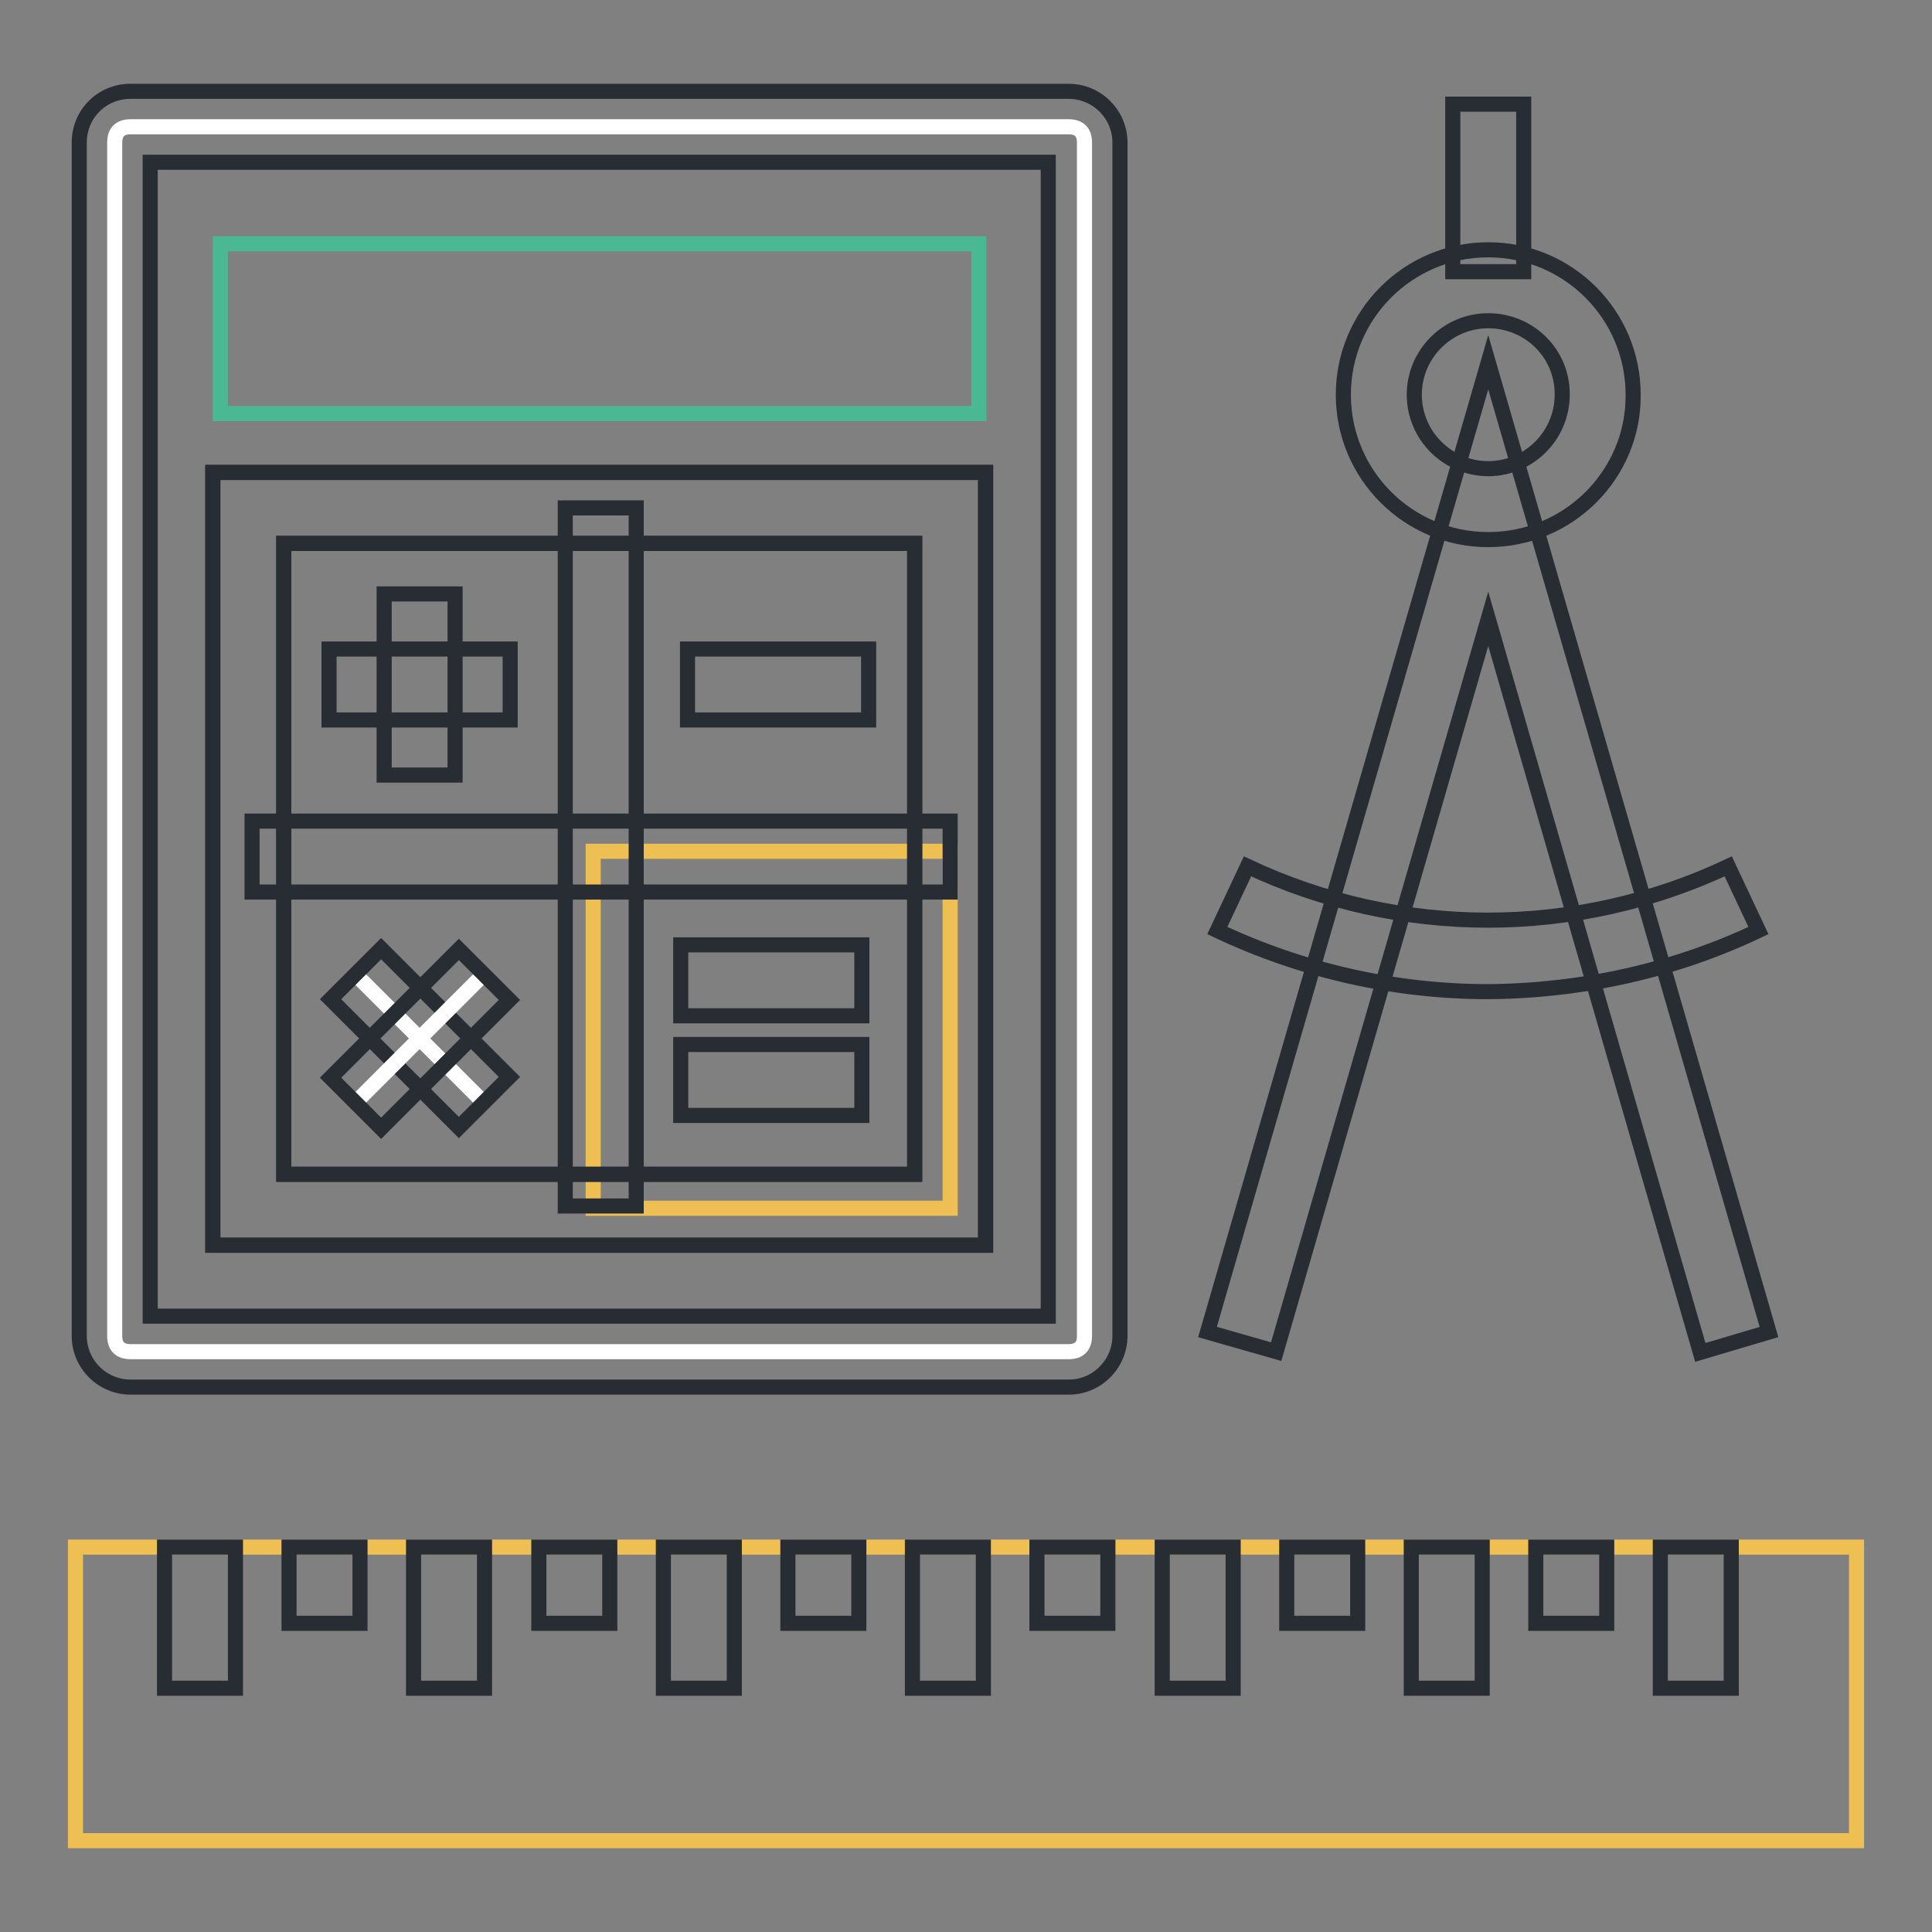 <?xml version="1.0" encoding="utf-8"?>
<!-- Svg Vector Icons : http://www.onlinewebfonts.com/icon -->
<!DOCTYPE svg PUBLIC "-//W3C//DTD SVG 1.1//EN" "http://www.w3.org/Graphics/SVG/1.1/DTD/svg11.dtd">
<svg version="1.1" xmlns="http://www.w3.org/2000/svg" xmlns:xlink="http://www.w3.org/1999/xlink" x="0px" y="0px" viewBox="0 0 256 256" enable-background="new 0 0 256 256" xml:space="preserve">
<rect x="0" y="0" width="256" height="256" fill="#808080" stroke="none"/>
<g> <path stroke-width="2" fill-opacity="0" stroke="#eebf52"  d="M10,205h236v38.9H10V205z"/> <path stroke-width="2" fill-opacity="0" stroke="#282d33"  d="M21.8,205h9.4v18.7h-9.4V205z M38.3,205h9.4v10.1h-9.4V205z M54.8,205h9.4v18.7h-9.4V205z M71.4,205h9.4 v10.1h-9.4V205z M87.9,205h9.4v18.7h-9.4V205z M104.4,205h9.4v10.1h-9.4V205z M120.9,205h9.4v18.7h-9.4V205z M137.4,205h9.4v10.1 h-9.4V205z M154,205h9.4v18.7H154V205z M170.5,205h9.4v10.1h-9.4V205z M187,205h9.4v18.7H187V205z M203.5,205h9.4v10.1h-9.4V205z  M220,205h9.4v18.7H220V205z"/> <path stroke-width="2" fill-opacity="0" stroke="#ffffff"  d="M17.3,16.8h124.3c1.4,0,2.1,0.7,2.1,2.1V177c0,1.4-0.7,2.1-2.1,2.1H17.3c-1.4,0-2.1-0.7-2.1-2.1V18.9 C15.2,17.5,15.9,16.8,17.3,16.8L17.3,16.8z"/> <path stroke-width="2" fill-opacity="0" stroke="#282d33"  d="M141.6,183.8H17.3c-3.7,0-6.8-3-6.8-6.8V18.9c0-3.8,3-6.8,6.8-6.8l0,0h124.3c3.7,0,6.8,3,6.8,6.8V177 C148.4,180.7,145.4,183.8,141.6,183.8C141.6,183.8,141.6,183.8,141.6,183.8z M19.9,174.4h119V21.5h-119V174.4z"/> <path stroke-width="2" fill-opacity="0" stroke="#eebf52"  d="M78.6,112.8h47.3v47.3H78.6V112.8z"/> <path stroke-width="2" fill-opacity="0" stroke="#ffffff"  d="M114.3,143.1"/> <path stroke-width="2" fill-opacity="0" stroke="#282d33"  d="M90.2,138.4h24v9.4h-24V138.4z"/> <path stroke-width="2" fill-opacity="0" stroke="#ffffff"  d="M114.3,129.9"/> <path stroke-width="2" fill-opacity="0" stroke="#282d33"  d="M90.2,125.2h24v9.4h-24V125.2z"/> <path stroke-width="2" fill-opacity="0" stroke="#282d33"  d="M130.6,165H28.2V62.6h102.4V165z M37.6,155.6h83.6V72H37.6V155.6z"/> <path stroke-width="2" fill-opacity="0" stroke="#49b893"  d="M29.2,32.3h100.5v22.5H29.2V32.3z"/> <path stroke-width="2" fill-opacity="0" stroke="#282d33"  d="M130.6,165H28.2V62.6h102.4V165z M37.6,155.6h83.6V72H37.6V155.6z"/> <path stroke-width="2" fill-opacity="0" stroke="#ffffff"  d="M79.6,67.3"/> <path stroke-width="2" fill-opacity="0" stroke="#282d33"  d="M74.9,67.3h9.4v92.5h-9.4V67.3z"/> <path stroke-width="2" fill-opacity="0" stroke="#ffffff"  d="M125.9,113.6"/> <path stroke-width="2" fill-opacity="0" stroke="#282d33"  d="M33.4,108.8h92.5v9.4H33.4V108.8z"/> <path stroke-width="2" fill-opacity="0" stroke="#ffffff"  d="M67.6,90.7"/> <path stroke-width="2" fill-opacity="0" stroke="#282d33"  d="M43.6,86h24v9.4h-24V86z"/> <path stroke-width="2" fill-opacity="0" stroke="#ffffff"  d="M55.6,102.7"/> <path stroke-width="2" fill-opacity="0" stroke="#282d33"  d="M50.9,78.7h9.4v24h-9.4V78.7z"/> <path stroke-width="2" fill-opacity="0" stroke="#ffffff"  d="M115.1,90.7"/> <path stroke-width="2" fill-opacity="0" stroke="#282d33"  d="M91.1,86h24v9.4h-24V86z"/> <path stroke-width="2" fill-opacity="0" stroke="#ffffff"  d="M64.1,146.1l-17-17L64.1,146.1z"/> <path stroke-width="2" fill-opacity="0" stroke="#282d33"  d="M43.8,132.4l6.7-6.7l17,17l-6.7,6.7L43.8,132.4z"/> <path stroke-width="2" fill-opacity="0" stroke="#ffffff"  d="M47.1,146.1l17-17L47.1,146.1z"/> <path stroke-width="2" fill-opacity="0" stroke="#282d33"  d="M43.8,142.8l17-17l6.7,6.7l-17,17L43.8,142.8z M225.3,179.2L197.2,82l-28.1,97.1l-9.1-2.6l37.2-128.5 l37.2,128.5L225.3,179.2z"/> <path stroke-width="2" fill-opacity="0" stroke="#282d33"  d="M197.2,71.5c-10.6,0-19.2-8.6-19.2-19.2c0-10.6,8.6-19.2,19.2-19.2c10.6,0,19.2,8.6,19.2,19.2 C216.5,62.8,207.9,71.5,197.2,71.5C197.3,71.5,197.2,71.5,197.2,71.5L197.2,71.5z M197.2,42.5c-5.4,0-9.8,4.4-9.8,9.8 c0,5.4,4.4,9.8,9.8,9.8c5.4,0,9.8-4.4,9.8-9.8c0,0,0,0,0-0.1C207,46.8,202.6,42.5,197.2,42.5z"/> <path stroke-width="2" fill-opacity="0" stroke="#282d33"  d="M192.5,13.8h9.4V36h-9.4V13.8z M197.2,131.4c-12.4,0-24.7-2.8-35.9-8.1l4-8.5c20.2,9.5,43.5,9.5,63.7,0 l4,8.5C221.9,128.6,209.6,131.3,197.2,131.4L197.2,131.4z"/></g>
</svg>